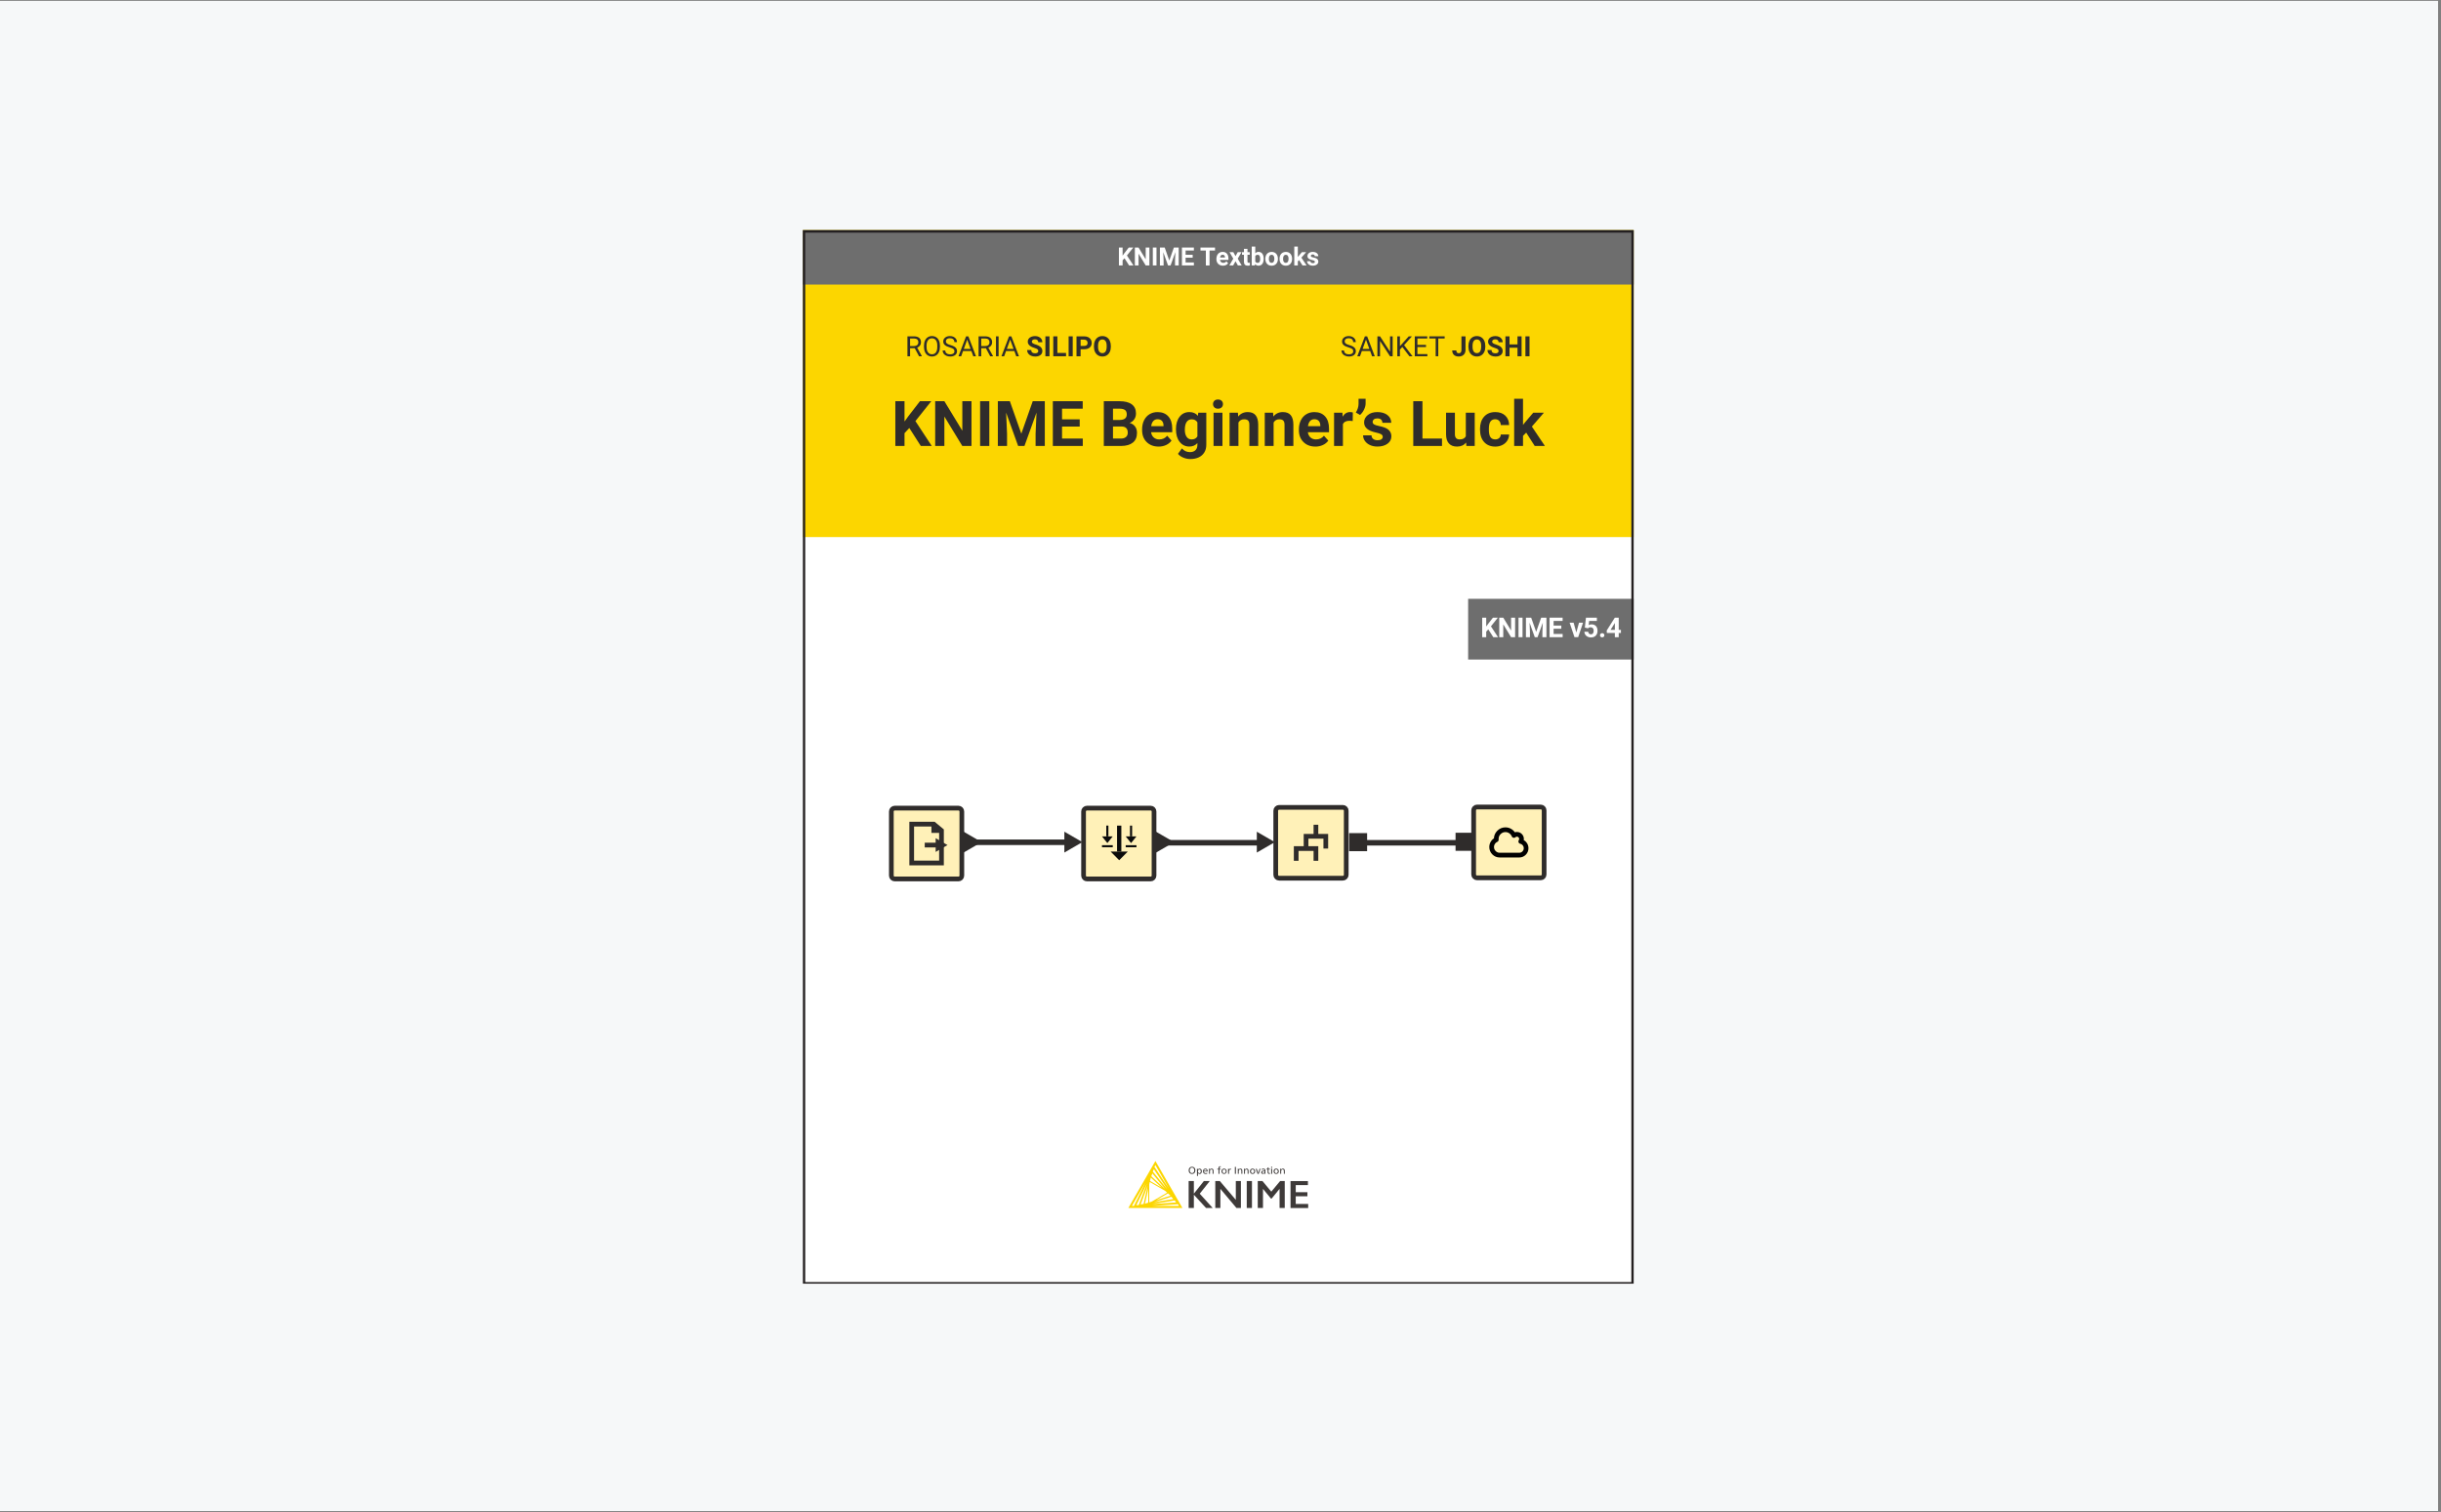 <svg xmlns="http://www.w3.org/2000/svg" xmlns:xlink="http://www.w3.org/1999/xlink" width="807" zoomAndPan="magnify" viewBox="0 0 605.25 375" height="500" preserveAspectRatio="xMidYMid meet" version="1.2"><rect x="0" y="0" width="605.25" height="375" fill="#808080" stroke="none"/><defs><clipPath id="af53406934"><path d="M 0 0.23 L 604.5 0.23 L 604.5 374.766 L 0 374.766 Z M 0 0.23 "/></clipPath><clipPath id="37c824ddda"><path d="M 199.078 133 L 405.074 133 L 405.074 318.371 L 199.078 318.371 Z M 199.078 133 "/></clipPath><clipPath id="a30884ba8a"><path d="M 199.078 57 L 405.074 57 L 405.074 134 L 199.078 134 Z M 199.078 57 "/></clipPath><clipPath id="00a101b909"><path d="M 199.078 57 L 405.074 57 L 405.074 71 L 199.078 71 Z M 199.078 57 "/></clipPath><clipPath id="2e5908b473"><path d="M 364 148 L 405.074 148 L 405.074 164 L 364 164 Z M 364 148 "/></clipPath><clipPath id="081a63db7f"><path d="M 199.078 57 L 405.074 57 L 405.074 318.371 L 199.078 318.371 Z M 199.078 57 "/></clipPath></defs><g id="0f7abbd0b2"><g clip-rule="nonzero" clip-path="url(#af53406934)"><path style=" stroke:none;fill-rule:nonzero;fill:#ffffff;fill-opacity:1;" d="M 0 0.23 L 604.5 0.23 L 604.5 374.77 L 0 374.77 Z M 0 0.23 "/><path style=" stroke:none;fill-rule:nonzero;fill:#f6f8f9;fill-opacity:1;" d="M 0 0.23 L 604.5 0.23 L 604.5 374.77 L 0 374.77 Z M 0 0.23 "/></g><g clip-rule="nonzero" clip-path="url(#37c824ddda)"><path style=" stroke:none;fill-rule:nonzero;fill:#ffffff;fill-opacity:1;" d="M 199.078 133.211 L 405.074 133.211 L 405.074 318.273 L 199.078 318.273 Z M 199.078 133.211 "/></g><g clip-rule="nonzero" clip-path="url(#a30884ba8a)"><path style=" stroke:none;fill-rule:nonzero;fill:#fcd600;fill-opacity:1;" d="M 199.078 57.039 L 405.074 57.039 L 405.074 133.211 L 199.078 133.211 Z M 199.078 57.039 "/></g><path style=" stroke:none;fill-rule:nonzero;fill:#2f2c2b;fill-opacity:1;" d="M 225.461 106.156 L 224.277 107.438 L 224.277 110.609 L 222 110.609 L 222 99.508 L 224.277 99.508 L 224.277 104.543 L 225.281 103.16 L 228.105 99.508 L 230.91 99.508 L 226.98 104.441 L 231.027 110.609 L 228.312 110.609 L 225.465 106.156 Z M 225.461 106.156 "/><path style=" stroke:none;fill-rule:nonzero;fill:#2f2c2b;fill-opacity:1;" d="M 240.883 110.609 L 238.602 110.609 L 234.16 103.309 L 234.16 110.609 L 231.879 110.609 L 231.879 99.508 L 234.16 99.508 L 238.609 106.828 L 238.609 99.508 L 240.883 99.508 Z M 240.883 110.609 "/><path style=" stroke:none;fill-rule:nonzero;fill:#2f2c2b;fill-opacity:1;" d="M 243.02 99.508 L 245.301 99.508 L 245.301 110.609 L 243.02 110.609 Z M 243.02 99.508 "/><path style=" stroke:none;fill-rule:nonzero;fill:#2f2c2b;fill-opacity:1;" d="M 250.395 99.508 L 253.238 107.562 L 256.07 99.508 L 259.062 99.508 L 259.062 110.609 L 256.777 110.609 L 256.777 107.578 L 257.004 102.336 L 254.016 110.609 L 252.449 110.609 L 249.473 102.344 L 249.699 107.578 L 249.699 110.609 L 247.418 110.609 L 247.418 99.508 L 250.398 99.508 Z M 250.395 99.508 "/><path style=" stroke:none;fill-rule:nonzero;fill:#2f2c2b;fill-opacity:1;" d="M 267.715 105.797 L 263.336 105.797 L 263.336 108.773 L 268.477 108.773 L 268.477 110.609 L 261.055 110.609 L 261.055 99.508 L 268.461 99.508 L 268.461 101.363 L 263.336 101.363 L 263.336 104.008 L 267.715 104.008 L 267.715 105.801 Z M 267.715 105.797 "/><path style=" stroke:none;fill-rule:nonzero;fill:#2f2c2b;fill-opacity:1;" d="M 273.691 110.609 L 273.691 99.508 L 277.57 99.508 C 278.91 99.508 279.93 99.77 280.625 100.285 C 281.324 100.801 281.668 101.559 281.668 102.551 C 281.668 103.094 281.531 103.574 281.25 103.988 C 280.969 104.402 280.586 104.707 280.086 104.898 C 280.652 105.043 281.098 105.328 281.426 105.762 C 281.754 106.191 281.918 106.719 281.918 107.344 C 281.918 108.414 281.582 109.219 280.898 109.77 C 280.219 110.32 279.254 110.598 277.996 110.609 Z M 275.969 104.16 L 277.66 104.16 C 278.809 104.141 279.383 103.68 279.383 102.781 C 279.383 102.277 279.238 101.914 278.945 101.691 C 278.652 101.473 278.195 101.359 277.566 101.359 L 275.969 101.359 Z M 275.969 105.777 L 275.969 108.773 L 277.922 108.773 C 278.461 108.773 278.883 108.645 279.18 108.387 C 279.48 108.129 279.633 107.777 279.633 107.32 C 279.633 106.305 279.113 105.789 278.062 105.777 Z M 275.969 105.777 "/><path style=" stroke:none;fill-rule:nonzero;fill:#2f2c2b;fill-opacity:1;" d="M 287.27 110.762 C 286.062 110.762 285.082 110.391 284.324 109.648 C 283.566 108.902 283.188 107.914 283.188 106.68 L 283.188 106.469 C 283.188 105.641 283.348 104.898 283.668 104.25 C 283.988 103.598 284.441 103.09 285.023 102.738 C 285.609 102.383 286.277 102.207 287.027 102.207 C 288.156 102.207 289.039 102.562 289.684 103.277 C 290.332 103.988 290.656 104.996 290.656 106.305 L 290.656 107.203 L 285.418 107.203 C 285.488 107.742 285.703 108.176 286.059 108.496 C 286.418 108.82 286.871 108.988 287.418 108.988 C 288.262 108.988 288.926 108.68 289.402 108.066 L 290.48 109.277 C 290.152 109.742 289.703 110.109 289.145 110.371 C 288.582 110.633 287.961 110.766 287.27 110.766 Z M 287.02 103.98 C 286.586 103.98 286.234 104.129 285.961 104.426 C 285.688 104.723 285.512 105.148 285.441 105.699 L 288.496 105.699 L 288.496 105.52 C 288.484 105.031 288.355 104.652 288.102 104.383 C 287.848 104.113 287.488 103.98 287.02 103.98 Z M 287.02 103.98 "/><path style=" stroke:none;fill-rule:nonzero;fill:#2f2c2b;fill-opacity:1;" d="M 291.582 106.422 C 291.582 105.16 291.883 104.137 292.48 103.367 C 293.082 102.594 293.891 102.203 294.91 102.203 C 295.812 102.203 296.516 102.512 297.02 103.133 L 297.109 102.355 L 299.102 102.355 L 299.102 110.332 C 299.102 111.055 298.941 111.684 298.609 112.215 C 298.281 112.746 297.82 113.156 297.23 113.434 C 296.637 113.711 295.941 113.855 295.145 113.855 C 294.543 113.855 293.953 113.734 293.379 113.492 C 292.809 113.25 292.375 112.941 292.082 112.559 L 293.055 111.215 C 293.598 111.832 294.266 112.137 295.047 112.137 C 295.629 112.137 296.082 111.98 296.406 111.668 C 296.73 111.355 296.895 110.91 296.895 110.336 L 296.895 109.895 C 296.387 110.469 295.723 110.754 294.895 110.754 C 293.906 110.754 293.109 110.363 292.496 109.59 C 291.883 108.812 291.582 107.785 291.582 106.504 L 291.582 106.41 Z M 293.781 106.59 C 293.781 107.336 293.93 107.922 294.23 108.352 C 294.531 108.777 294.941 108.988 295.461 108.988 C 296.129 108.988 296.609 108.738 296.898 108.23 L 296.898 104.758 C 296.605 104.254 296.129 104 295.477 104 C 294.949 104 294.535 104.219 294.234 104.648 C 293.934 105.082 293.781 105.73 293.781 106.59 Z M 293.781 106.59 "/><path style=" stroke:none;fill-rule:nonzero;fill:#2f2c2b;fill-opacity:1;" d="M 300.773 100.223 C 300.773 99.891 300.887 99.621 301.105 99.406 C 301.324 99.188 301.625 99.086 302.004 99.086 C 302.387 99.086 302.676 99.191 302.902 99.406 C 303.125 99.617 303.234 99.891 303.234 100.223 C 303.234 100.555 303.125 100.832 302.898 101.047 C 302.668 101.266 302.375 101.367 302.004 101.367 C 301.637 101.367 301.336 101.262 301.113 101.047 C 300.891 100.836 300.773 100.559 300.773 100.223 Z M 303.109 110.609 L 300.902 110.609 L 300.902 102.359 L 303.109 102.359 Z M 303.109 110.609 "/><path style=" stroke:none;fill-rule:nonzero;fill:#2f2c2b;fill-opacity:1;" d="M 306.941 102.359 L 307.012 103.312 C 307.598 102.574 308.387 102.203 309.375 102.203 C 310.25 102.203 310.898 102.465 311.32 102.977 C 311.742 103.488 311.965 104.258 311.977 105.277 L 311.977 110.605 L 309.777 110.605 L 309.777 105.332 C 309.777 104.867 309.68 104.527 309.477 104.312 C 309.273 104.102 308.938 103.996 308.465 103.996 C 307.844 103.996 307.383 104.266 307.074 104.793 L 307.074 110.609 L 304.875 110.609 L 304.875 102.359 L 306.945 102.359 Z M 306.941 102.359 "/><path style=" stroke:none;fill-rule:nonzero;fill:#2f2c2b;fill-opacity:1;" d="M 315.66 102.359 L 315.73 103.312 C 316.32 102.574 317.109 102.203 318.098 102.203 C 318.969 102.203 319.617 102.465 320.043 102.977 C 320.465 103.488 320.684 104.258 320.695 105.277 L 320.695 110.605 L 318.5 110.605 L 318.5 105.332 C 318.5 104.867 318.398 104.527 318.195 104.312 C 317.992 104.102 317.656 103.996 317.184 103.996 C 316.566 103.996 316.105 104.266 315.793 104.793 L 315.793 110.609 L 313.598 110.609 L 313.598 102.359 L 315.664 102.359 Z M 315.66 102.359 "/><path style=" stroke:none;fill-rule:nonzero;fill:#2f2c2b;fill-opacity:1;" d="M 326.148 110.762 C 324.941 110.762 323.961 110.391 323.203 109.648 C 322.445 108.902 322.062 107.914 322.062 106.68 L 322.062 106.469 C 322.062 105.641 322.227 104.898 322.543 104.25 C 322.863 103.598 323.316 103.09 323.902 102.738 C 324.484 102.383 325.156 102.207 325.906 102.207 C 327.031 102.207 327.918 102.562 328.562 103.277 C 329.207 103.988 329.531 104.996 329.531 106.305 L 329.531 107.203 L 324.289 107.203 C 324.359 107.742 324.574 108.176 324.934 108.496 C 325.289 108.82 325.742 108.988 326.289 108.988 C 327.137 108.988 327.797 108.68 328.273 108.066 L 329.355 109.277 C 329.023 109.742 328.578 110.109 328.016 110.371 C 327.453 110.633 326.832 110.766 326.145 110.766 Z M 325.898 103.98 C 325.465 103.98 325.109 104.129 324.836 104.426 C 324.562 104.723 324.391 105.148 324.316 105.699 L 327.375 105.699 L 327.375 105.52 C 327.363 105.031 327.23 104.652 326.977 104.383 C 326.723 104.113 326.363 103.98 325.898 103.98 Z M 325.898 103.98 "/><path style=" stroke:none;fill-rule:nonzero;fill:#2f2c2b;fill-opacity:1;" d="M 335.402 104.426 C 335.102 104.387 334.84 104.363 334.609 104.363 C 333.781 104.363 333.234 104.645 332.977 105.211 L 332.977 110.609 L 330.781 110.609 L 330.781 102.359 L 332.855 102.359 L 332.918 103.344 C 333.359 102.586 333.973 102.203 334.754 102.203 C 334.996 102.203 335.227 102.238 335.438 102.305 L 335.406 104.426 Z M 335.402 104.426 "/><path style=" stroke:none;fill-rule:nonzero;fill:#2f2c2b;fill-opacity:1;" d="M 337.215 102.918 L 336.18 102.316 C 336.613 101.629 336.84 100.922 336.855 100.188 L 336.855 98.898 L 338.605 98.898 L 338.605 100.086 C 338.605 100.543 338.477 101.035 338.223 101.574 C 337.969 102.109 337.633 102.555 337.215 102.922 Z M 337.215 102.918 "/><path style=" stroke:none;fill-rule:nonzero;fill:#2f2c2b;fill-opacity:1;" d="M 342.848 108.332 C 342.848 108.062 342.711 107.852 342.445 107.695 C 342.18 107.543 341.754 107.402 341.164 107.277 C 339.207 106.867 338.23 106.035 338.23 104.777 C 338.23 104.043 338.535 103.434 339.141 102.941 C 339.746 102.453 340.539 102.203 341.516 102.203 C 342.562 102.203 343.395 102.453 344.023 102.945 C 344.648 103.438 344.961 104.078 344.961 104.867 L 342.766 104.867 C 342.766 104.551 342.664 104.289 342.461 104.082 C 342.258 103.879 341.941 103.773 341.512 103.773 C 341.145 103.773 340.855 103.859 340.656 104.023 C 340.449 104.195 340.352 104.406 340.352 104.664 C 340.352 104.906 340.465 105.105 340.695 105.254 C 340.926 105.406 341.316 105.535 341.867 105.645 C 342.414 105.754 342.871 105.875 343.25 106.016 C 344.41 106.441 344.992 107.184 344.992 108.23 C 344.992 108.984 344.668 109.594 344.027 110.059 C 343.383 110.527 342.551 110.758 341.531 110.758 C 340.844 110.758 340.23 110.633 339.691 110.387 C 339.16 110.141 338.738 109.801 338.438 109.375 C 338.133 108.945 337.977 108.477 337.977 107.98 L 340.062 107.98 C 340.082 108.375 340.227 108.672 340.496 108.879 C 340.766 109.086 341.125 109.191 341.578 109.191 C 341.996 109.191 342.316 109.109 342.531 108.953 C 342.746 108.789 342.855 108.582 342.855 108.324 Z M 342.848 108.332 "/><path style=" stroke:none;fill-rule:nonzero;fill:#2f2c2b;fill-opacity:1;" d="M 352.699 108.773 L 357.547 108.773 L 357.547 110.609 L 350.422 110.609 L 350.422 99.508 L 352.699 99.508 L 352.699 108.777 Z M 352.699 108.773 "/><path style=" stroke:none;fill-rule:nonzero;fill:#2f2c2b;fill-opacity:1;" d="M 363.527 109.77 C 362.984 110.43 362.234 110.762 361.277 110.762 C 360.398 110.762 359.727 110.508 359.262 109.996 C 358.797 109.488 358.559 108.746 358.551 107.766 L 358.551 102.359 L 360.746 102.359 L 360.746 107.695 C 360.746 108.555 361.137 108.988 361.918 108.988 C 362.699 108.988 363.176 108.73 363.453 108.207 L 363.453 102.359 L 365.66 102.359 L 365.66 110.609 L 363.59 110.609 Z M 363.527 109.77 "/><path style=" stroke:none;fill-rule:nonzero;fill:#2f2c2b;fill-opacity:1;" d="M 370.738 108.988 C 371.141 108.988 371.473 108.875 371.727 108.652 C 371.98 108.43 372.109 108.133 372.121 107.762 L 374.184 107.762 C 374.18 108.32 374.023 108.832 373.727 109.297 C 373.426 109.762 373.02 110.121 372.5 110.379 C 371.98 110.637 371.406 110.766 370.777 110.766 C 369.598 110.766 368.672 110.391 367.992 109.641 C 367.312 108.891 366.973 107.855 366.973 106.531 L 366.973 106.383 C 366.973 105.113 367.312 104.098 367.984 103.344 C 368.656 102.586 369.586 102.203 370.762 102.203 C 371.793 102.203 372.613 102.496 373.238 103.082 C 373.859 103.672 374.176 104.453 374.184 105.43 L 372.121 105.43 C 372.109 105 371.98 104.648 371.727 104.383 C 371.473 104.117 371.137 103.984 370.723 103.984 C 370.211 103.984 369.824 104.172 369.562 104.547 C 369.301 104.918 369.168 105.523 369.168 106.367 L 369.168 106.594 C 369.168 107.445 369.301 108.055 369.559 108.426 C 369.816 108.793 370.207 108.984 370.734 108.984 Z M 370.738 108.988 "/><path style=" stroke:none;fill-rule:nonzero;fill:#2f2c2b;fill-opacity:1;" d="M 378.422 107.301 L 377.633 108.098 L 377.633 110.613 L 375.438 110.613 L 375.438 98.898 L 377.633 98.898 L 377.633 105.391 L 378.059 104.844 L 380.164 102.363 L 382.805 102.363 L 379.832 105.801 L 383.062 110.613 L 380.539 110.613 L 378.422 107.305 Z M 378.422 107.301 "/><path style=" stroke:none;fill-rule:nonzero;fill:#2f2c2b;fill-opacity:1;" d="M 334.355 86.156 C 333.801 85.996 333.395 85.797 333.141 85.566 C 332.887 85.336 332.762 85.047 332.762 84.699 C 332.762 84.309 332.914 83.988 333.227 83.734 C 333.539 83.48 333.938 83.352 334.434 83.352 C 334.773 83.352 335.07 83.418 335.336 83.551 C 335.602 83.68 335.805 83.863 335.953 84.094 C 336.098 84.324 336.172 84.574 336.172 84.848 L 335.516 84.848 C 335.516 84.547 335.422 84.312 335.234 84.145 C 335.043 83.973 334.777 83.887 334.434 83.887 C 334.113 83.887 333.863 83.953 333.684 84.098 C 333.504 84.238 333.414 84.438 333.414 84.688 C 333.414 84.887 333.5 85.059 333.668 85.199 C 333.836 85.344 334.129 85.465 334.535 85.582 C 334.945 85.699 335.27 85.824 335.5 85.965 C 335.73 86.102 335.902 86.266 336.012 86.449 C 336.125 86.633 336.184 86.855 336.184 87.105 C 336.184 87.504 336.027 87.824 335.719 88.066 C 335.406 88.305 334.992 88.426 334.473 88.426 C 334.133 88.426 333.816 88.363 333.527 88.23 C 333.234 88.102 333.008 87.922 332.848 87.699 C 332.691 87.477 332.609 87.215 332.609 86.926 L 333.266 86.926 C 333.266 87.223 333.375 87.461 333.594 87.633 C 333.812 87.805 334.105 87.891 334.477 87.891 C 334.816 87.891 335.078 87.82 335.266 87.684 C 335.449 87.543 335.535 87.352 335.535 87.109 C 335.535 86.867 335.453 86.68 335.281 86.551 C 335.113 86.418 334.805 86.289 334.363 86.156 Z M 334.355 86.156 "/><path style=" stroke:none;fill-rule:nonzero;fill:#2f2c2b;fill-opacity:1;" d="M 339.73 87.066 L 337.672 87.066 L 337.211 88.359 L 336.539 88.359 L 338.422 83.422 L 338.988 83.422 L 340.875 88.359 L 340.207 88.359 L 339.738 87.066 Z M 337.863 86.535 L 339.535 86.535 L 338.699 84.223 Z M 337.863 86.535 "/><path style=" stroke:none;fill-rule:nonzero;fill:#2f2c2b;fill-opacity:1;" d="M 345.312 88.359 L 344.656 88.359 L 342.18 84.555 L 342.18 88.359 L 341.527 88.359 L 341.527 83.422 L 342.18 83.422 L 344.664 87.242 L 344.664 83.422 L 345.312 83.422 Z M 345.312 88.359 "/><path style=" stroke:none;fill-rule:nonzero;fill:#2f2c2b;fill-opacity:1;" d="M 347.715 86.062 L 347.113 86.691 L 347.113 88.359 L 346.465 88.359 L 346.465 83.422 L 347.113 83.422 L 347.113 85.863 L 349.301 83.422 L 350.086 83.422 L 348.148 85.602 L 350.234 88.359 L 349.461 88.359 Z M 347.715 86.062 "/><path style=" stroke:none;fill-rule:nonzero;fill:#2f2c2b;fill-opacity:1;" d="M 353.582 86.074 L 351.449 86.074 L 351.449 87.824 L 353.922 87.824 L 353.922 88.359 L 350.797 88.359 L 350.797 83.422 L 353.891 83.422 L 353.891 83.953 L 351.449 83.953 L 351.449 85.543 L 353.582 85.543 Z M 353.582 86.074 "/><path style=" stroke:none;fill-rule:nonzero;fill:#2f2c2b;fill-opacity:1;" d="M 358.203 83.953 L 356.621 83.953 L 356.621 88.359 L 355.977 88.359 L 355.977 83.953 L 354.398 83.953 L 354.398 83.422 L 358.207 83.422 L 358.207 83.953 Z M 358.203 83.953 "/><path style=" stroke:none;fill-rule:nonzero;fill:#2f2c2b;fill-opacity:1;" d="M 362.363 83.422 L 363.379 83.422 L 363.379 86.84 C 363.379 87.152 363.309 87.43 363.172 87.672 C 363.031 87.91 362.836 88.102 362.582 88.23 C 362.328 88.363 362.043 88.426 361.73 88.426 C 361.211 88.426 360.801 88.297 360.516 88.031 C 360.227 87.766 360.078 87.391 360.078 86.906 L 361.098 86.906 C 361.098 87.148 361.148 87.324 361.254 87.441 C 361.355 87.555 361.512 87.613 361.734 87.613 C 361.926 87.613 362.082 87.547 362.195 87.414 C 362.305 87.277 362.367 87.09 362.367 86.844 L 362.367 83.426 Z M 362.363 83.422 "/><path style=" stroke:none;fill-rule:nonzero;fill:#2f2c2b;fill-opacity:1;" d="M 368.285 86.004 C 368.285 86.488 368.199 86.91 368.027 87.277 C 367.855 87.645 367.613 87.926 367.293 88.125 C 366.973 88.328 366.609 88.422 366.195 88.422 C 365.785 88.422 365.422 88.328 365.105 88.129 C 364.785 87.934 364.535 87.652 364.363 87.289 C 364.191 86.926 364.098 86.508 364.098 86.027 L 364.098 85.785 C 364.098 85.301 364.188 84.871 364.359 84.504 C 364.531 84.133 364.777 83.852 365.098 83.648 C 365.418 83.449 365.781 83.352 366.188 83.352 C 366.598 83.352 366.961 83.453 367.281 83.648 C 367.602 83.848 367.848 84.133 368.02 84.504 C 368.191 84.871 368.281 85.297 368.281 85.781 L 368.281 86.004 Z M 367.258 85.777 C 367.258 85.262 367.164 84.867 366.98 84.598 C 366.797 84.328 366.531 84.195 366.188 84.195 C 365.848 84.195 365.586 84.324 365.402 84.59 C 365.215 84.855 365.125 85.246 365.121 85.758 L 365.121 86 C 365.121 86.504 365.211 86.895 365.398 87.172 C 365.582 87.449 365.848 87.586 366.191 87.586 C 366.539 87.586 366.793 87.453 366.977 87.188 C 367.16 86.918 367.25 86.527 367.254 86.012 L 367.254 85.773 Z M 367.258 85.777 "/><path style=" stroke:none;fill-rule:nonzero;fill:#2f2c2b;fill-opacity:1;" d="M 371.574 87.062 C 371.574 86.871 371.508 86.723 371.371 86.617 C 371.238 86.516 370.996 86.406 370.641 86.297 C 370.289 86.184 370.012 86.066 369.809 85.961 C 369.25 85.656 368.969 85.25 368.969 84.738 C 368.969 84.473 369.043 84.23 369.191 84.023 C 369.344 83.816 369.559 83.648 369.836 83.535 C 370.117 83.418 370.434 83.355 370.785 83.355 C 371.133 83.355 371.449 83.422 371.723 83.551 C 371.996 83.676 372.211 83.859 372.363 84.09 C 372.52 84.32 372.59 84.586 372.59 84.883 L 371.574 84.883 C 371.574 84.656 371.508 84.484 371.363 84.355 C 371.223 84.227 371.023 84.168 370.766 84.168 C 370.508 84.168 370.324 84.219 370.188 84.324 C 370.055 84.43 369.98 84.566 369.98 84.742 C 369.98 84.902 370.062 85.035 370.223 85.145 C 370.383 85.254 370.621 85.355 370.934 85.449 C 371.512 85.625 371.93 85.84 372.195 86.098 C 372.461 86.355 372.59 86.676 372.59 87.062 C 372.59 87.492 372.43 87.824 372.105 88.07 C 371.785 88.312 371.348 88.43 370.809 88.43 C 370.43 88.43 370.082 88.363 369.773 88.223 C 369.461 88.086 369.223 87.895 369.062 87.652 C 368.895 87.41 368.816 87.133 368.816 86.812 L 369.832 86.812 C 369.832 87.355 370.156 87.629 370.809 87.629 C 371.051 87.629 371.238 87.578 371.371 87.484 C 371.508 87.387 371.574 87.246 371.574 87.07 Z M 371.574 87.062 "/><path style=" stroke:none;fill-rule:nonzero;fill:#2f2c2b;fill-opacity:1;" d="M 377.281 88.359 L 376.266 88.359 L 376.266 86.246 L 374.289 86.246 L 374.289 88.359 L 373.273 88.359 L 373.273 83.422 L 374.289 83.422 L 374.289 85.422 L 376.266 85.422 L 376.266 83.422 L 377.281 83.422 Z M 377.281 88.359 "/><path style=" stroke:none;fill-rule:nonzero;fill:#2f2c2b;fill-opacity:1;" d="M 378.23 83.422 L 379.246 83.422 L 379.246 88.359 L 378.23 88.359 Z M 378.23 83.422 "/><path style=" stroke:none;fill-rule:nonzero;fill:#2f2c2b;fill-opacity:1;" d="M 226.812 86.359 L 225.656 86.359 L 225.656 88.359 L 225 88.359 L 225 83.422 L 226.633 83.422 C 227.184 83.422 227.613 83.551 227.91 83.801 C 228.211 84.051 228.359 84.422 228.359 84.906 C 228.359 85.215 228.277 85.48 228.109 85.707 C 227.938 85.938 227.711 86.105 227.414 86.223 L 228.574 88.316 L 228.574 88.359 L 227.879 88.359 L 226.809 86.359 Z M 225.656 85.828 L 226.652 85.828 C 226.973 85.828 227.227 85.742 227.418 85.578 C 227.613 85.41 227.703 85.184 227.703 84.906 C 227.703 84.602 227.613 84.367 227.43 84.207 C 227.25 84.043 226.988 83.957 226.648 83.957 L 225.656 83.957 L 225.656 85.832 Z M 225.656 85.828 "/><path style=" stroke:none;fill-rule:nonzero;fill:#2f2c2b;fill-opacity:1;" d="M 233.051 86.047 C 233.051 86.531 232.973 86.953 232.809 87.312 C 232.648 87.672 232.418 87.949 232.121 88.137 C 231.824 88.328 231.477 88.422 231.082 88.422 C 230.684 88.422 230.352 88.328 230.051 88.137 C 229.75 87.949 229.52 87.676 229.355 87.32 C 229.188 86.965 229.105 86.559 229.102 86.09 L 229.102 85.734 C 229.102 85.262 229.18 84.84 229.348 84.48 C 229.512 84.117 229.742 83.836 230.047 83.641 C 230.352 83.449 230.691 83.352 231.078 83.352 C 231.461 83.352 231.82 83.449 232.117 83.637 C 232.418 83.828 232.648 84.105 232.812 84.469 C 232.98 84.828 233.055 85.25 233.055 85.73 L 233.055 86.043 Z M 232.406 85.727 C 232.406 85.141 232.293 84.695 232.059 84.383 C 231.824 84.07 231.496 83.91 231.074 83.91 C 230.648 83.91 230.34 84.07 230.105 84.383 C 229.867 84.695 229.746 85.129 229.738 85.688 L 229.738 86.047 C 229.738 86.613 229.859 87.062 230.098 87.387 C 230.336 87.711 230.66 87.871 231.078 87.871 C 231.492 87.871 231.82 87.719 232.051 87.414 C 232.281 87.109 232.398 86.668 232.402 86.098 L 232.402 85.73 Z M 232.406 85.727 "/><path style=" stroke:none;fill-rule:nonzero;fill:#2f2c2b;fill-opacity:1;" d="M 235.477 86.156 C 234.918 85.996 234.516 85.797 234.262 85.566 C 234.008 85.336 233.879 85.047 233.879 84.699 C 233.879 84.309 234.031 83.988 234.344 83.734 C 234.656 83.48 235.055 83.352 235.551 83.352 C 235.891 83.352 236.191 83.418 236.457 83.551 C 236.723 83.68 236.926 83.863 237.07 84.094 C 237.219 84.324 237.289 84.574 237.289 84.848 L 236.637 84.848 C 236.637 84.547 236.539 84.312 236.352 84.145 C 236.164 83.973 235.895 83.887 235.551 83.887 C 235.234 83.887 234.984 83.953 234.801 84.098 C 234.621 84.238 234.531 84.438 234.531 84.688 C 234.531 84.887 234.617 85.059 234.785 85.199 C 234.957 85.344 235.25 85.465 235.656 85.582 C 236.062 85.699 236.387 85.824 236.617 85.965 C 236.848 86.102 237.02 86.266 237.133 86.449 C 237.242 86.633 237.297 86.855 237.297 87.105 C 237.297 87.504 237.145 87.824 236.832 88.066 C 236.52 88.305 236.105 88.426 235.586 88.426 C 235.25 88.426 234.934 88.363 234.641 88.23 C 234.348 88.102 234.121 87.922 233.965 87.699 C 233.805 87.477 233.727 87.215 233.727 86.926 L 234.379 86.926 C 234.379 87.223 234.492 87.461 234.711 87.633 C 234.93 87.805 235.223 87.891 235.59 87.891 C 235.934 87.891 236.195 87.82 236.379 87.684 C 236.562 87.543 236.652 87.352 236.652 87.109 C 236.652 86.867 236.566 86.68 236.398 86.551 C 236.23 86.418 235.922 86.289 235.48 86.156 Z M 235.477 86.156 "/><path style=" stroke:none;fill-rule:nonzero;fill:#2f2c2b;fill-opacity:1;" d="M 240.852 87.066 L 238.789 87.066 L 238.328 88.359 L 237.66 88.359 L 239.539 83.422 L 240.109 83.422 L 241.992 88.359 L 241.328 88.359 L 240.859 87.066 Z M 238.984 86.535 L 240.656 86.535 L 239.82 84.223 Z M 238.984 86.535 "/><path style=" stroke:none;fill-rule:nonzero;fill:#2f2c2b;fill-opacity:1;" d="M 244.453 86.359 L 243.297 86.359 L 243.297 88.359 L 242.641 88.359 L 242.641 83.422 L 244.273 83.422 C 244.824 83.422 245.254 83.551 245.555 83.801 C 245.852 84.051 246 84.422 246 84.906 C 246 85.215 245.918 85.48 245.75 85.707 C 245.578 85.938 245.352 86.105 245.059 86.223 L 246.215 88.316 L 246.215 88.359 L 245.52 88.359 L 244.449 86.359 Z M 243.297 85.828 L 244.293 85.828 C 244.613 85.828 244.867 85.742 245.062 85.578 C 245.254 85.41 245.344 85.184 245.344 84.906 C 245.344 84.602 245.254 84.367 245.07 84.207 C 244.891 84.043 244.629 83.957 244.289 83.957 L 243.297 83.957 L 243.297 85.832 Z M 243.297 85.828 "/><path style=" stroke:none;fill-rule:nonzero;fill:#2f2c2b;fill-opacity:1;" d="M 246.957 83.422 L 247.605 83.422 L 247.605 88.359 L 246.957 88.359 Z M 246.957 83.422 "/><path style=" stroke:none;fill-rule:nonzero;fill:#2f2c2b;fill-opacity:1;" d="M 251.508 87.066 L 249.449 87.066 L 248.984 88.359 L 248.316 88.359 L 250.199 83.422 L 250.766 83.422 L 252.652 88.359 L 251.984 88.359 L 251.516 87.066 Z M 249.645 86.535 L 251.316 86.535 L 250.477 84.223 Z M 249.645 86.535 "/><path style=" stroke:none;fill-rule:nonzero;fill:#2f2c2b;fill-opacity:1;" d="M 257.438 87.062 C 257.438 86.871 257.367 86.723 257.234 86.617 C 257.098 86.516 256.855 86.406 256.504 86.297 C 256.148 86.184 255.871 86.066 255.668 85.961 C 255.113 85.656 254.832 85.25 254.832 84.738 C 254.832 84.473 254.902 84.23 255.055 84.023 C 255.203 83.816 255.418 83.648 255.699 83.535 C 255.98 83.418 256.297 83.355 256.645 83.355 C 256.996 83.355 257.312 83.422 257.582 83.551 C 257.855 83.676 258.07 83.859 258.227 84.09 C 258.379 84.32 258.453 84.586 258.453 84.883 L 257.438 84.883 C 257.438 84.656 257.367 84.484 257.227 84.355 C 257.082 84.227 256.883 84.168 256.625 84.168 C 256.367 84.168 256.184 84.219 256.051 84.324 C 255.914 84.43 255.844 84.566 255.844 84.742 C 255.844 84.902 255.922 85.035 256.086 85.145 C 256.246 85.254 256.484 85.355 256.797 85.449 C 257.371 85.625 257.793 85.84 258.055 86.098 C 258.32 86.355 258.453 86.676 258.453 87.062 C 258.453 87.492 258.293 87.824 257.969 88.07 C 257.645 88.312 257.211 88.43 256.668 88.43 C 256.293 88.43 255.945 88.363 255.633 88.223 C 255.324 88.086 255.086 87.895 254.922 87.652 C 254.758 87.41 254.676 87.133 254.676 86.812 L 255.695 86.812 C 255.695 87.355 256.02 87.629 256.668 87.629 C 256.91 87.629 257.098 87.578 257.234 87.484 C 257.367 87.387 257.438 87.246 257.438 87.07 Z M 257.438 87.062 "/><path style=" stroke:none;fill-rule:nonzero;fill:#2f2c2b;fill-opacity:1;" d="M 259.207 83.422 L 260.223 83.422 L 260.223 88.359 L 259.207 88.359 Z M 259.207 83.422 "/><path style=" stroke:none;fill-rule:nonzero;fill:#2f2c2b;fill-opacity:1;" d="M 262.176 87.539 L 264.328 87.539 L 264.328 88.359 L 261.16 88.359 L 261.16 83.422 L 262.176 83.422 Z M 262.176 87.539 "/><path style=" stroke:none;fill-rule:nonzero;fill:#2f2c2b;fill-opacity:1;" d="M 264.969 83.422 L 265.984 83.422 L 265.984 88.359 L 264.969 88.359 Z M 264.969 83.422 "/><path style=" stroke:none;fill-rule:nonzero;fill:#2f2c2b;fill-opacity:1;" d="M 267.938 86.617 L 267.938 88.359 L 266.922 88.359 L 266.922 83.422 L 268.84 83.422 C 269.211 83.422 269.539 83.492 269.82 83.625 C 270.098 83.762 270.312 83.953 270.465 84.207 C 270.613 84.457 270.691 84.738 270.691 85.059 C 270.691 85.539 270.527 85.922 270.195 86.203 C 269.863 86.484 269.406 86.621 268.828 86.621 L 267.938 86.621 Z M 267.938 85.793 L 268.844 85.793 C 269.113 85.793 269.32 85.73 269.461 85.605 C 269.602 85.477 269.672 85.297 269.672 85.062 C 269.672 84.824 269.602 84.625 269.461 84.477 C 269.32 84.324 269.121 84.246 268.871 84.242 L 267.941 84.242 L 267.941 85.793 Z M 267.938 85.793 "/><path style=" stroke:none;fill-rule:nonzero;fill:#2f2c2b;fill-opacity:1;" d="M 275.434 86.004 C 275.434 86.488 275.348 86.91 275.176 87.277 C 275 87.645 274.758 87.926 274.441 88.125 C 274.121 88.328 273.754 88.422 273.344 88.422 C 272.934 88.422 272.57 88.328 272.254 88.129 C 271.934 87.934 271.684 87.652 271.512 87.289 C 271.336 86.926 271.246 86.508 271.246 86.027 L 271.246 85.785 C 271.246 85.301 271.332 84.871 271.508 84.504 C 271.68 84.133 271.926 83.852 272.246 83.648 C 272.562 83.449 272.93 83.352 273.336 83.352 C 273.742 83.352 274.109 83.453 274.43 83.648 C 274.746 83.848 274.992 84.133 275.168 84.504 C 275.34 84.871 275.43 85.297 275.43 85.781 L 275.43 86.004 Z M 274.402 85.777 C 274.402 85.262 274.309 84.867 274.125 84.598 C 273.941 84.328 273.676 84.195 273.332 84.195 C 272.992 84.195 272.73 84.324 272.543 84.59 C 272.359 84.855 272.27 85.246 272.266 85.758 L 272.266 86 C 272.266 86.504 272.355 86.895 272.539 87.172 C 272.727 87.449 272.992 87.586 273.336 87.586 C 273.684 87.586 273.938 87.453 274.121 87.188 C 274.305 86.918 274.395 86.527 274.398 86.012 L 274.398 85.773 Z M 274.402 85.777 "/><path style=" stroke:none;fill-rule:nonzero;fill:#fcd600;fill-opacity:1;" d="M 286.488 287.957 L 279.777 299.609 L 293.188 299.609 Z M 284.957 298.215 L 284.957 293.773 L 285.09 293.16 L 288.93 295.383 L 289.395 295.809 L 285.555 298.031 L 284.953 298.215 Z M 285.152 292.898 L 285.336 292.062 L 288.074 294.594 Z M 284.707 298.293 L 283.891 298.547 L 284.707 294.902 Z M 289.602 295.984 L 290.23 296.559 L 286.668 297.676 L 289.602 295.98 Z M 285.465 291.738 L 285.727 291.035 L 288.832 294.844 L 285.461 291.738 Z M 283.555 298.613 L 282.816 298.738 L 284.555 294.125 L 283.555 298.617 Z M 290.453 296.824 L 290.918 297.398 L 286.074 298.195 Z M 285.832 290.57 L 286.105 290.004 L 289.43 294.969 L 285.832 290.566 Z M 282.363 298.879 L 281.742 298.918 L 284.375 293.551 Z M 291.27 297.727 L 291.621 298.242 L 285.668 298.645 L 291.273 297.73 Z M 289.832 294.789 L 286.238 289.414 L 286.488 288.973 Z M 284.008 293.289 L 281.16 299.102 L 280.656 299.102 Z M 285.617 299.102 L 292.066 298.664 L 292.32 299.102 Z M 285.617 299.102 "/><path style=" stroke:none;fill-rule:nonzero;fill:#3e3a39;fill-opacity:1;" d="M 296.398 290.266 C 296.398 290.82 296.078 291.172 295.562 291.172 C 295.051 291.172 294.73 290.82 294.73 290.277 C 294.73 289.734 295.07 289.383 295.582 289.383 C 296.066 289.395 296.398 289.738 296.398 290.27 Z M 294.992 290.266 C 294.992 290.684 295.215 290.965 295.562 290.965 C 295.914 290.965 296.129 290.684 296.129 290.277 C 296.129 289.867 295.906 289.586 295.562 289.586 C 295.223 289.586 294.992 289.867 294.992 290.27 Z M 294.992 290.266 "/><path style=" stroke:none;fill-rule:nonzero;fill:#3e3a39;fill-opacity:1;" d="M 296.785 290.258 C 296.785 290.121 296.785 289.984 296.777 289.887 L 297 289.887 C 297 289.938 297.012 290.023 297.012 290.09 C 297.098 289.938 297.266 289.848 297.449 289.855 C 297.766 289.855 297.992 290.117 297.992 290.5 C 297.992 290.902 297.766 291.184 297.449 291.184 C 297.277 291.184 297.109 291.094 297.023 290.938 C 297.023 290.988 297.031 291.184 297.031 291.25 L 297.031 291.672 L 296.797 291.672 L 296.785 290.262 Z M 297.023 290.52 C 297.023 290.773 297.188 290.984 297.391 290.984 C 297.594 290.984 297.742 290.781 297.742 290.52 C 297.742 290.238 297.605 290.051 297.391 290.051 C 297.176 290.051 297.023 290.258 297.023 290.52 Z M 297.023 290.52 "/><path style=" stroke:none;fill-rule:nonzero;fill:#3e3a39;fill-opacity:1;" d="M 298.516 290.57 C 298.516 290.793 298.691 290.977 298.918 290.977 L 298.957 290.977 C 299.082 290.977 299.211 290.945 299.324 290.883 L 299.336 291.098 C 299.211 291.148 299.082 291.176 298.949 291.176 C 298.527 291.176 298.285 290.922 298.285 290.504 C 298.285 290.086 298.527 289.852 298.891 289.852 C 299.223 289.852 299.434 290.055 299.434 290.477 L 299.434 290.574 L 298.52 290.574 Z M 299.195 290.391 C 299.195 290.148 299.059 290.035 298.875 290.035 C 298.691 290.035 298.543 290.168 298.523 290.391 Z M 299.195 290.391 "/><path style=" stroke:none;fill-rule:nonzero;fill:#3e3a39;fill-opacity:1;" d="M 300 290.078 C 300.09 289.934 300.254 289.844 300.422 289.844 C 300.777 289.844 300.898 290.078 300.898 290.418 L 300.898 291.141 L 300.664 291.141 L 300.664 290.516 C 300.664 290.273 300.645 290.035 300.371 290.035 C 300.242 290.035 300.129 290.105 300.07 290.223 C 300.02 290.32 300 290.426 300.012 290.535 L 300.012 291.141 L 299.777 291.141 L 299.777 290.246 C 299.777 290.109 299.777 289.973 299.766 289.875 L 300 289.875 C 299.988 289.934 300 290.012 300 290.078 Z M 300 290.078 "/><path style=" stroke:none;fill-rule:nonzero;fill:#3e3a39;fill-opacity:1;" d="M 302.691 289.465 C 302.656 289.453 302.617 289.445 302.578 289.445 C 302.426 289.445 302.363 289.535 302.363 289.758 L 302.363 289.887 L 302.699 289.887 L 302.699 290.07 L 302.363 290.07 L 302.363 291.145 L 302.121 291.145 L 302.121 290.07 L 301.828 290.07 L 301.828 289.887 L 302.129 289.887 L 302.129 289.77 C 302.129 289.469 302.234 289.266 302.535 289.266 C 302.594 289.266 302.652 289.277 302.707 289.285 L 302.688 289.469 Z M 302.691 289.465 "/><path style=" stroke:none;fill-rule:nonzero;fill:#3e3a39;fill-opacity:1;" d="M 304.168 290.52 C 304.168 290.879 303.879 291.172 303.52 291.172 C 303.16 291.172 302.871 290.879 302.871 290.52 C 302.852 290.168 303.113 289.867 303.461 289.848 L 303.52 289.848 C 303.898 289.848 304.168 290.129 304.168 290.52 Z M 303.121 290.52 C 303.121 290.793 303.285 290.977 303.527 290.977 C 303.77 290.977 303.926 290.793 303.926 290.52 C 303.926 290.246 303.762 290.039 303.52 290.039 C 303.277 290.039 303.121 290.238 303.121 290.52 Z M 303.121 290.52 "/><path style=" stroke:none;fill-rule:nonzero;fill:#3e3a39;fill-opacity:1;" d="M 304.75 290.09 C 304.809 289.945 304.953 289.855 305.102 289.848 C 305.137 289.848 305.176 289.848 305.215 289.867 L 305.215 290.09 C 305.176 290.07 305.125 290.07 305.09 290.07 C 304.875 290.07 304.738 290.258 304.738 290.578 L 304.738 291.152 L 304.504 291.152 L 304.504 290.266 C 304.504 290.129 304.504 289.992 304.492 289.895 L 304.727 289.895 C 304.738 289.953 304.746 290.023 304.746 290.09 Z M 304.75 290.09 "/><path style=" stroke:none;fill-rule:nonzero;fill:#3e3a39;fill-opacity:1;" d="M 306.188 289.422 L 306.441 289.422 L 306.441 291.145 L 306.188 291.145 Z M 306.188 289.422 "/><path style=" stroke:none;fill-rule:nonzero;fill:#3e3a39;fill-opacity:1;" d="M 307.141 290.078 C 307.23 289.934 307.395 289.844 307.562 289.844 C 307.918 289.844 308.039 290.078 308.039 290.418 L 308.039 291.141 L 307.805 291.141 L 307.805 290.516 C 307.805 290.273 307.785 290.035 307.512 290.035 C 307.383 290.035 307.27 290.105 307.211 290.223 C 307.16 290.32 307.141 290.426 307.152 290.535 L 307.152 291.141 L 306.918 291.141 L 306.918 290.246 C 306.918 290.109 306.918 289.973 306.906 289.875 L 307.141 289.875 C 307.129 289.934 307.141 290.012 307.141 290.078 Z M 307.141 290.078 "/><path style=" stroke:none;fill-rule:nonzero;fill:#3e3a39;fill-opacity:1;" d="M 308.695 290.078 C 308.785 289.934 308.949 289.844 309.113 289.844 C 309.473 289.844 309.578 290.078 309.578 290.418 L 309.578 291.141 L 309.344 291.141 L 309.344 290.516 C 309.344 290.273 309.324 290.035 309.051 290.035 C 308.926 290.035 308.809 290.105 308.754 290.223 C 308.703 290.32 308.684 290.426 308.695 290.535 L 308.695 291.141 L 308.461 291.141 L 308.461 290.246 C 308.461 290.109 308.461 289.973 308.449 289.875 L 308.684 289.875 C 308.684 289.934 308.684 290.012 308.695 290.078 Z M 308.695 290.078 "/><path style=" stroke:none;fill-rule:nonzero;fill:#3e3a39;fill-opacity:1;" d="M 311.223 290.52 C 311.242 290.859 310.969 291.164 310.629 291.172 L 310.57 291.172 C 310.223 291.184 309.93 290.91 309.922 290.559 L 309.922 290.52 C 309.902 290.168 310.164 289.867 310.512 289.848 L 310.57 289.848 C 310.961 289.848 311.223 290.129 311.223 290.52 Z M 310.18 290.52 C 310.18 290.793 310.344 290.977 310.578 290.977 C 310.812 290.977 310.98 290.793 310.98 290.52 C 310.98 290.246 310.812 290.039 310.57 290.039 C 310.328 290.039 310.184 290.238 310.184 290.52 Z M 310.18 290.52 "/><path style=" stroke:none;fill-rule:nonzero;fill:#3e3a39;fill-opacity:1;" d="M 311.879 290.656 C 311.91 290.734 311.949 290.875 311.969 290.957 C 311.984 290.871 312.035 290.723 312.062 290.656 L 312.316 289.887 L 312.559 289.887 L 312.094 291.152 L 311.812 291.152 L 311.355 289.887 L 311.609 289.887 L 311.883 290.656 Z M 311.879 290.656 "/><path style=" stroke:none;fill-rule:nonzero;fill:#3e3a39;fill-opacity:1;" d="M 312.844 289.957 C 312.969 289.887 313.117 289.848 313.262 289.848 C 313.633 289.848 313.766 290.062 313.766 290.352 L 313.766 290.762 C 313.766 290.898 313.766 291.055 313.777 291.145 L 313.562 291.145 L 313.562 290.922 C 313.473 291.074 313.32 291.164 313.145 291.156 C 312.871 291.156 312.707 291.008 312.707 290.773 C 312.707 290.512 312.949 290.363 313.367 290.363 C 313.418 290.363 313.48 290.363 313.539 290.375 L 313.539 290.363 C 313.539 290.148 313.434 290.043 313.219 290.043 C 313.086 290.043 312.961 290.094 312.852 290.16 L 312.84 289.957 Z M 313.426 290.539 C 313.113 290.539 312.961 290.617 312.961 290.781 C 312.961 290.91 313.055 290.977 313.203 290.977 C 313.336 290.977 313.453 290.91 313.512 290.793 C 313.543 290.715 313.562 290.629 313.551 290.539 Z M 313.426 290.539 "/><path style=" stroke:none;fill-rule:nonzero;fill:#3e3a39;fill-opacity:1;" d="M 314.543 289.887 L 314.883 289.887 L 314.883 290.07 L 314.543 290.07 L 314.543 290.629 C 314.543 290.832 314.574 290.965 314.758 290.965 C 314.809 290.965 314.855 290.953 314.895 290.934 L 314.906 291.121 C 314.836 291.141 314.77 291.16 314.699 291.16 C 314.383 291.16 314.312 290.961 314.312 290.691 L 314.312 290.066 L 314.02 290.066 L 314.02 289.883 L 314.312 289.883 L 314.312 289.582 L 314.547 289.504 L 314.547 289.887 Z M 314.543 289.887 "/><path style=" stroke:none;fill-rule:nonzero;fill:#3e3a39;fill-opacity:1;" d="M 315.445 289.652 L 315.184 289.652 L 315.184 289.391 L 315.445 289.391 Z M 315.434 291.145 L 315.191 291.145 L 315.191 289.879 L 315.434 289.879 Z M 315.434 291.145 "/><path style=" stroke:none;fill-rule:nonzero;fill:#3e3a39;fill-opacity:1;" d="M 317.086 290.52 C 317.105 290.859 316.844 291.152 316.492 291.172 L 316.434 291.172 C 316.086 291.184 315.793 290.91 315.785 290.559 L 315.785 290.508 C 315.766 290.156 316.027 289.855 316.379 289.836 L 316.434 289.836 C 316.816 289.848 317.086 290.129 317.086 290.52 Z M 316.039 290.52 C 316.039 290.793 316.203 290.977 316.438 290.977 C 316.672 290.977 316.84 290.793 316.84 290.52 C 316.84 290.246 316.672 290.039 316.43 290.039 C 316.188 290.039 316.043 290.238 316.043 290.52 Z M 316.039 290.52 "/><path style=" stroke:none;fill-rule:nonzero;fill:#3e3a39;fill-opacity:1;" d="M 317.668 290.078 C 317.758 289.934 317.922 289.844 318.09 289.844 C 318.445 289.844 318.566 290.078 318.566 290.418 L 318.566 291.141 L 318.332 291.141 L 318.332 290.516 C 318.332 290.273 318.301 290.035 318.039 290.035 C 317.91 290.035 317.797 290.105 317.727 290.223 C 317.676 290.32 317.656 290.426 317.668 290.535 L 317.668 291.141 L 317.434 291.141 L 317.434 290.246 C 317.434 290.109 317.434 289.973 317.422 289.875 L 317.656 289.875 C 317.656 289.934 317.656 290.012 317.668 290.078 Z M 317.668 290.078 "/><path style=" stroke:none;fill-rule:nonzero;fill:#3e3a39;fill-opacity:1;" d="M 296.02 292.926 L 296.02 296.016 L 296.051 296.016 L 298.5 292.926 L 299.965 292.926 L 297.477 296.07 L 300.691 299.609 L 299.039 299.609 L 296.02 296.324 L 296.02 299.609 L 294.727 299.609 L 294.727 292.926 Z M 296.02 292.926 "/><path style=" stroke:none;fill-rule:nonzero;fill:#3e3a39;fill-opacity:1;" d="M 302.457 292.926 L 306.422 297.59 L 306.422 292.926 L 307.684 292.926 L 307.684 299.609 L 306.578 299.609 L 302.594 294.863 L 302.594 299.609 L 301.332 299.609 L 301.332 292.926 Z M 302.457 292.926 "/><path style=" stroke:none;fill-rule:nonzero;fill:#3e3a39;fill-opacity:1;" d="M 309.133 292.926 L 310.426 292.926 L 310.426 299.609 L 309.133 299.609 Z M 309.133 292.926 "/><path style=" stroke:none;fill-rule:nonzero;fill:#3e3a39;fill-opacity:1;" d="M 313.027 292.926 L 315.223 295.555 L 317.406 292.926 L 318.555 292.926 L 318.555 299.609 L 317.273 299.609 L 317.273 294.91 L 317.234 294.91 L 315.312 297.266 L 315.129 297.266 L 313.195 294.91 L 313.156 294.91 L 313.156 299.609 L 311.863 299.609 L 311.863 292.926 Z M 313.027 292.926 "/><path style=" stroke:none;fill-rule:nonzero;fill:#3e3a39;fill-opacity:1;" d="M 324.301 292.926 L 324.301 293.938 L 321.281 293.938 L 321.281 295.695 L 324.176 295.695 L 324.176 296.707 L 321.281 296.707 L 321.281 298.609 L 324.367 298.609 L 324.367 299.621 L 319.988 299.621 L 319.988 292.934 L 324.301 292.934 Z M 324.301 292.926 "/><g clip-rule="nonzero" clip-path="url(#00a101b909)"><path style=" stroke:none;fill-rule:nonzero;fill:#6e6e6e;fill-opacity:1;" d="M 199.062 57.039 L 405.09 57.039 L 405.09 70.578 L 199.062 70.578 Z M 199.062 57.039 "/></g><path style=" stroke:none;fill-rule:nonzero;fill:#ffffff;fill-opacity:1;" d="M 278.824 64.055 L 278.352 64.566 L 278.352 65.836 L 277.438 65.836 L 277.438 61.395 L 278.352 61.395 L 278.352 63.406 L 278.75 62.855 L 279.875 61.395 L 281 61.395 L 279.426 63.367 L 281.047 65.836 L 279.961 65.836 Z M 278.824 64.055 "/><path style=" stroke:none;fill-rule:nonzero;fill:#ffffff;fill-opacity:1;" d="M 284.992 65.836 L 284.078 65.836 L 282.305 62.914 L 282.305 65.836 L 281.391 65.836 L 281.391 61.395 L 282.305 61.395 L 284.082 64.32 L 284.082 61.395 L 284.996 61.395 L 284.996 65.836 Z M 284.992 65.836 "/><path style=" stroke:none;fill-rule:nonzero;fill:#ffffff;fill-opacity:1;" d="M 285.844 61.395 L 286.754 61.395 L 286.754 65.836 L 285.844 65.836 Z M 285.844 61.395 "/><path style=" stroke:none;fill-rule:nonzero;fill:#ffffff;fill-opacity:1;" d="M 288.793 61.398 L 289.93 64.617 L 291.062 61.398 L 292.262 61.398 L 292.262 65.84 L 291.348 65.84 L 291.348 64.625 L 291.438 62.531 L 290.242 65.84 L 289.617 65.84 L 288.426 62.535 L 288.516 64.629 L 288.516 65.844 L 287.605 65.844 L 287.605 61.402 L 288.797 61.402 Z M 288.793 61.398 "/><path style=" stroke:none;fill-rule:nonzero;fill:#ffffff;fill-opacity:1;" d="M 295.723 63.91 L 293.969 63.91 L 293.969 65.098 L 296.027 65.098 L 296.027 65.836 L 293.059 65.836 L 293.059 61.395 L 296.023 61.395 L 296.023 62.133 L 293.973 62.133 L 293.973 63.195 L 295.727 63.195 L 295.727 63.91 Z M 295.723 63.91 "/><path style=" stroke:none;fill-rule:nonzero;fill:#ffffff;fill-opacity:1;" d="M 301.266 62.137 L 299.91 62.137 L 299.91 65.84 L 298.996 65.84 L 298.996 62.137 L 297.66 62.137 L 297.66 61.398 L 301.266 61.398 Z M 301.266 62.137 "/><path style=" stroke:none;fill-rule:nonzero;fill:#ffffff;fill-opacity:1;" d="M 303.242 65.898 C 302.762 65.898 302.367 65.75 302.062 65.453 C 301.758 65.156 301.609 64.758 301.609 64.266 L 301.609 64.18 C 301.609 63.848 301.676 63.551 301.801 63.289 C 301.93 63.027 302.109 62.828 302.344 62.684 C 302.578 62.543 302.844 62.473 303.145 62.473 C 303.594 62.473 303.945 62.617 304.203 62.902 C 304.461 63.188 304.594 63.586 304.594 64.113 L 304.594 64.469 L 302.496 64.469 C 302.523 64.688 302.613 64.859 302.754 64.988 C 302.898 65.117 303.078 65.184 303.297 65.184 C 303.637 65.184 303.898 65.059 304.09 64.812 L 304.52 65.301 C 304.387 65.488 304.207 65.633 303.984 65.738 C 303.758 65.844 303.512 65.898 303.234 65.898 Z M 303.145 63.188 C 302.965 63.188 302.828 63.242 302.719 63.363 C 302.613 63.484 302.543 63.652 302.512 63.871 L 303.734 63.871 L 303.734 63.805 C 303.734 63.605 303.676 63.457 303.578 63.348 C 303.477 63.238 303.332 63.188 303.148 63.188 Z M 303.145 63.188 "/><path style=" stroke:none;fill-rule:nonzero;fill:#ffffff;fill-opacity:1;" d="M 306.348 63.523 L 306.898 62.539 L 307.836 62.539 L 306.898 64.152 L 307.875 65.84 L 306.934 65.84 L 306.348 64.801 L 305.762 65.84 L 304.816 65.84 L 305.793 64.152 L 304.859 62.539 L 305.801 62.539 L 306.344 63.523 Z M 306.348 63.523 "/><path style=" stroke:none;fill-rule:nonzero;fill:#ffffff;fill-opacity:1;" d="M 309.312 61.727 L 309.312 62.535 L 309.875 62.535 L 309.875 63.184 L 309.312 63.184 L 309.312 64.828 C 309.312 64.953 309.336 65.035 309.383 65.09 C 309.43 65.145 309.52 65.172 309.652 65.172 C 309.75 65.172 309.836 65.164 309.91 65.148 L 309.91 65.816 C 309.738 65.871 309.559 65.898 309.379 65.898 C 308.766 65.898 308.449 65.586 308.438 64.961 L 308.438 63.184 L 307.957 63.184 L 307.957 62.535 L 308.438 62.535 L 308.438 61.727 L 309.316 61.727 Z M 309.312 61.727 "/><path style=" stroke:none;fill-rule:nonzero;fill:#ffffff;fill-opacity:1;" d="M 313.332 64.215 C 313.332 64.742 313.219 65.156 312.992 65.453 C 312.766 65.75 312.457 65.898 312.051 65.898 C 311.695 65.898 311.41 65.758 311.199 65.484 L 311.16 65.836 L 310.367 65.836 L 310.367 61.148 L 311.246 61.148 L 311.246 62.832 C 311.453 62.594 311.719 62.473 312.047 62.473 C 312.449 62.473 312.762 62.621 312.992 62.918 C 313.219 63.215 313.336 63.629 313.336 64.164 L 313.336 64.215 Z M 312.457 64.152 C 312.457 63.82 312.402 63.574 312.297 63.426 C 312.195 63.27 312.035 63.195 311.824 63.195 C 311.543 63.195 311.352 63.309 311.246 63.535 L 311.246 64.84 C 311.355 65.07 311.551 65.188 311.832 65.188 C 312.113 65.188 312.301 65.047 312.395 64.766 C 312.438 64.633 312.461 64.43 312.461 64.152 Z M 312.457 64.152 "/><path style=" stroke:none;fill-rule:nonzero;fill:#ffffff;fill-opacity:1;" d="M 313.738 64.156 C 313.738 63.832 313.801 63.535 313.93 63.281 C 314.055 63.027 314.234 62.828 314.469 62.688 C 314.703 62.551 314.98 62.477 315.293 62.477 C 315.734 62.477 316.102 62.613 316.383 62.887 C 316.66 63.16 316.82 63.531 316.852 63.996 L 316.859 64.223 C 316.859 64.73 316.715 65.137 316.434 65.441 C 316.152 65.746 315.773 65.902 315.301 65.902 C 314.828 65.902 314.445 65.746 314.168 65.441 C 313.883 65.137 313.742 64.723 313.742 64.195 L 313.742 64.156 Z M 314.617 64.219 C 314.617 64.531 314.676 64.773 314.793 64.941 C 314.914 65.105 315.078 65.191 315.297 65.191 C 315.516 65.191 315.676 65.109 315.797 64.945 C 315.914 64.781 315.977 64.52 315.977 64.156 C 315.977 63.848 315.914 63.609 315.797 63.445 C 315.676 63.273 315.508 63.191 315.293 63.191 C 315.078 63.191 314.914 63.273 314.793 63.441 C 314.676 63.609 314.617 63.867 314.617 64.219 Z M 314.617 64.219 "/><path style=" stroke:none;fill-rule:nonzero;fill:#ffffff;fill-opacity:1;" d="M 317.262 64.156 C 317.262 63.832 317.324 63.535 317.449 63.281 C 317.578 63.027 317.758 62.828 317.992 62.688 C 318.227 62.551 318.504 62.477 318.816 62.477 C 319.258 62.477 319.621 62.613 319.902 62.887 C 320.184 63.16 320.34 63.531 320.371 63.996 L 320.379 64.223 C 320.379 64.73 320.238 65.137 319.957 65.441 C 319.676 65.746 319.297 65.902 318.824 65.902 C 318.352 65.902 317.969 65.746 317.688 65.441 C 317.402 65.137 317.266 64.723 317.266 64.195 L 317.266 64.156 Z M 318.137 64.219 C 318.137 64.531 318.195 64.773 318.316 64.941 C 318.434 65.105 318.602 65.191 318.82 65.191 C 319.039 65.191 319.199 65.109 319.32 64.945 C 319.438 64.781 319.5 64.52 319.5 64.156 C 319.5 63.848 319.438 63.609 319.32 63.445 C 319.199 63.273 319.031 63.191 318.816 63.191 C 318.602 63.191 318.434 63.273 318.316 63.441 C 318.195 63.609 318.137 63.867 318.137 64.219 Z M 318.137 64.219 "/><path style=" stroke:none;fill-rule:nonzero;fill:#ffffff;fill-opacity:1;" d="M 322.113 64.512 L 321.797 64.828 L 321.797 65.836 L 320.918 65.836 L 320.918 61.148 L 321.797 61.148 L 321.797 63.746 L 321.969 63.527 L 322.809 62.535 L 323.867 62.535 L 322.68 63.91 L 323.973 65.836 L 322.961 65.836 Z M 322.113 64.512 "/><path style=" stroke:none;fill-rule:nonzero;fill:#ffffff;fill-opacity:1;" d="M 326.027 64.926 C 326.027 64.816 325.973 64.734 325.867 64.672 C 325.758 64.609 325.59 64.555 325.355 64.504 C 324.57 64.34 324.184 64.008 324.184 63.508 C 324.184 63.215 324.305 62.969 324.547 62.773 C 324.789 62.578 325.105 62.48 325.496 62.48 C 325.918 62.48 326.25 62.582 326.5 62.777 C 326.75 62.973 326.879 63.234 326.879 63.543 L 325.996 63.543 C 325.996 63.418 325.957 63.312 325.875 63.234 C 325.793 63.152 325.668 63.109 325.492 63.109 C 325.348 63.109 325.23 63.145 325.152 63.211 C 325.07 63.273 325.027 63.363 325.027 63.465 C 325.027 63.559 325.074 63.641 325.168 63.699 C 325.258 63.762 325.418 63.812 325.633 63.852 C 325.848 63.895 326.035 63.945 326.188 64 C 326.652 64.168 326.883 64.465 326.883 64.887 C 326.883 65.188 326.754 65.43 326.496 65.617 C 326.238 65.801 325.91 65.895 325.5 65.895 C 325.223 65.895 324.98 65.844 324.766 65.746 C 324.551 65.645 324.387 65.512 324.262 65.34 C 324.141 65.168 324.082 64.984 324.082 64.785 L 324.918 64.785 C 324.926 64.945 324.98 65.062 325.09 65.145 C 325.199 65.23 325.34 65.27 325.52 65.27 C 325.691 65.27 325.816 65.238 325.902 65.172 C 325.984 65.105 326.031 65.027 326.031 64.922 Z M 326.027 64.926 "/><g clip-rule="nonzero" clip-path="url(#2e5908b473)"><path style=" stroke:none;fill-rule:nonzero;fill:#6e6e6e;fill-opacity:1;" d="M 364.027 148.512 L 405.074 148.512 L 405.074 163.586 L 364.027 163.586 Z M 364.027 148.512 "/></g><path style=" stroke:none;fill-rule:nonzero;fill:#ffffff;fill-opacity:1;" d="M 369.027 156.098 L 368.508 156.656 L 368.508 158.039 L 367.512 158.039 L 367.512 153.195 L 368.508 153.195 L 368.508 155.391 L 368.945 154.789 L 370.176 153.195 L 371.398 153.195 L 369.684 155.348 L 371.449 158.039 L 370.266 158.039 L 369.023 156.098 Z M 369.027 156.098 "/><path style=" stroke:none;fill-rule:nonzero;fill:#ffffff;fill-opacity:1;" d="M 375.672 158.039 L 374.676 158.039 L 372.738 154.855 L 372.738 158.039 L 371.742 158.039 L 371.742 153.195 L 372.738 153.195 L 374.68 156.391 L 374.68 153.195 L 375.672 153.195 Z M 375.672 158.039 "/><path style=" stroke:none;fill-rule:nonzero;fill:#ffffff;fill-opacity:1;" d="M 376.52 153.195 L 377.516 153.195 L 377.516 158.039 L 376.52 158.039 Z M 376.52 153.195 "/><path style=" stroke:none;fill-rule:nonzero;fill:#ffffff;fill-opacity:1;" d="M 379.656 153.195 L 380.898 156.711 L 382.133 153.195 L 383.441 153.195 L 383.441 158.039 L 382.441 158.039 L 382.441 156.715 L 382.543 154.43 L 381.238 158.039 L 380.555 158.039 L 379.254 154.434 L 379.355 156.715 L 379.355 158.039 L 378.359 158.039 L 378.359 153.195 Z M 379.656 153.195 "/><path style=" stroke:none;fill-rule:nonzero;fill:#ffffff;fill-opacity:1;" d="M 387.129 155.941 L 385.219 155.941 L 385.219 157.238 L 387.461 157.238 L 387.461 158.039 L 384.223 158.039 L 384.223 153.195 L 387.453 153.195 L 387.453 154.008 L 385.219 154.008 L 385.219 155.16 L 387.129 155.16 Z M 387.129 155.941 "/><path style=" stroke:none;fill-rule:nonzero;fill:#ffffff;fill-opacity:1;" d="M 390.855 156.863 L 391.52 154.438 L 392.52 154.438 L 391.309 158.035 L 390.395 158.035 L 389.184 154.438 L 390.18 154.438 L 390.848 156.863 Z M 390.855 156.863 "/><path style=" stroke:none;fill-rule:nonzero;fill:#ffffff;fill-opacity:1;" d="M 392.965 155.656 L 393.242 153.195 L 395.949 153.195 L 395.949 154 L 394.031 154 L 393.91 155.039 C 394.137 154.914 394.379 154.859 394.637 154.859 C 395.098 154.859 395.457 155 395.719 155.285 C 395.98 155.57 396.109 155.973 396.109 156.484 C 396.109 156.797 396.047 157.078 395.914 157.324 C 395.785 157.574 395.594 157.766 395.348 157.902 C 395.102 158.035 394.816 158.105 394.48 158.105 C 394.188 158.105 393.918 158.047 393.668 157.926 C 393.418 157.809 393.223 157.641 393.078 157.426 C 392.93 157.211 392.855 156.969 392.848 156.691 L 393.797 156.691 C 393.816 156.891 393.883 157.047 394.008 157.16 C 394.125 157.273 394.285 157.328 394.48 157.328 C 394.695 157.328 394.863 157.254 394.98 157.094 C 395.094 156.938 395.156 156.715 395.156 156.43 C 395.156 156.145 395.086 155.945 394.953 155.801 C 394.82 155.652 394.625 155.578 394.379 155.578 C 394.152 155.578 393.969 155.637 393.828 155.762 L 393.734 155.844 L 392.973 155.656 Z M 392.965 155.656 "/><path style=" stroke:none;fill-rule:nonzero;fill:#ffffff;fill-opacity:1;" d="M 396.727 157.566 C 396.727 157.41 396.777 157.289 396.879 157.191 C 396.984 157.094 397.109 157.047 397.266 157.047 C 397.418 157.047 397.551 157.094 397.652 157.191 C 397.758 157.289 397.805 157.41 397.805 157.566 C 397.805 157.719 397.758 157.84 397.652 157.93 C 397.551 158.023 397.422 158.074 397.262 158.074 C 397.098 158.074 396.977 158.027 396.871 157.93 C 396.773 157.84 396.719 157.715 396.719 157.566 Z M 396.727 157.566 "/><path style=" stroke:none;fill-rule:nonzero;fill:#ffffff;fill-opacity:1;" d="M 401.363 156.215 L 401.91 156.215 L 401.91 156.992 L 401.363 156.992 L 401.363 158.039 L 400.406 158.039 L 400.406 156.992 L 398.426 156.992 L 398.383 156.387 L 400.398 153.195 L 401.367 153.195 L 401.367 156.215 Z M 399.336 156.215 L 400.406 156.215 L 400.406 154.508 L 400.344 154.617 L 399.34 156.215 Z M 399.336 156.215 "/><path style="fill-rule:nonzero;fill:#fff1b8;fill-opacity:1;stroke-width:3.04;stroke-linecap:butt;stroke-linejoin:miter;stroke:#2f2c2b;stroke-opacity:1;stroke-miterlimit:10;" d="M 59.289 371.489 L 100.465 371.489 C 101.054 371.489 101.572 371.702 101.999 372.128 C 102.416 372.553 102.629 373.06 102.629 373.657 L 102.629 414.827 C 102.629 415.425 102.416 415.941 101.999 416.367 C 101.572 416.792 101.054 416.995 100.465 416.995 L 59.289 416.995 C 58.69 416.995 58.182 416.792 57.755 416.367 C 57.328 415.941 57.115 415.425 57.115 414.827 L 57.115 373.657 C 57.115 373.06 57.328 372.553 57.755 372.128 C 58.182 371.702 58.69 371.489 59.289 371.489 Z M 59.289 371.489 " transform="matrix(0.384,0,0,0.386,199.078,57.04)"/><path style="fill-rule:nonzero;fill:#fff1b8;fill-opacity:1;stroke-width:3.04;stroke-linecap:butt;stroke-linejoin:miter;stroke:#2f2c2b;stroke-opacity:1;stroke-miterlimit:10;" d="M 183.396 371.489 L 224.572 371.489 C 225.171 371.489 225.679 371.702 226.106 372.128 C 226.532 372.553 226.736 373.06 226.736 373.657 L 226.736 414.827 C 226.736 415.425 226.532 415.941 226.106 416.367 C 225.679 416.792 225.171 416.995 224.572 416.995 L 183.396 416.995 C 182.796 416.995 182.288 416.792 181.862 416.367 C 181.445 415.941 181.232 415.425 181.232 414.827 L 181.232 373.657 C 181.232 373.06 181.445 372.553 181.862 372.128 C 182.288 371.702 182.796 371.489 183.396 371.489 Z M 183.396 371.489 " transform="matrix(0.384,0,0,0.386,199.078,57.04)"/><path style="fill-rule:nonzero;fill:#fff1b8;fill-opacity:1;stroke-width:3.04;stroke-linecap:butt;stroke-linejoin:miter;stroke:#2f2c2b;stroke-opacity:1;stroke-miterlimit:10;" d="M 435.277 370.77 L 476.452 370.77 C 477.052 370.77 477.56 370.983 477.987 371.408 C 478.403 371.834 478.616 372.34 478.616 372.938 L 478.616 414.108 C 478.616 414.706 478.403 415.222 477.987 415.648 C 477.56 416.063 477.052 416.276 476.452 416.276 L 435.277 416.276 C 434.677 416.276 434.169 416.063 433.743 415.648 C 433.326 415.222 433.113 414.706 433.113 414.108 L 433.113 372.938 C 433.113 372.34 433.326 371.834 433.743 371.408 C 434.169 370.983 434.677 370.77 435.277 370.77 Z M 435.277 370.77 " transform="matrix(0.384,0,0,0.386,199.078,57.04)"/><path style="fill-rule:nonzero;fill:#fff1b8;fill-opacity:1;stroke-width:3.04;stroke-linecap:butt;stroke-linejoin:miter;stroke:#2f2c2b;stroke-opacity:1;stroke-miterlimit:10;" d="M 307.502 371.003 L 348.668 371.003 C 349.267 371.003 349.786 371.216 350.202 371.631 C 350.629 372.057 350.842 372.573 350.842 373.171 L 350.842 414.341 C 350.842 414.939 350.629 415.455 350.202 415.871 C 349.786 416.296 349.267 416.509 348.668 416.509 L 307.502 416.509 C 306.903 416.509 306.385 416.296 305.968 415.871 C 305.542 415.455 305.328 414.939 305.328 414.341 L 305.328 373.171 C 305.328 372.573 305.542 372.057 305.968 371.631 C 306.385 371.216 306.903 371.003 307.502 371.003 Z M 307.502 371.003 " transform="matrix(0.384,0,0,0.386,199.078,57.04)"/><path style=" stroke:none;fill-rule:nonzero;fill:#2f2c2b;fill-opacity:1;" d="M 243.391 208.863 L 238.93 206.277 L 238.93 211.453 Z M 243.391 208.863 "/><path style=" stroke:none;fill-rule:nonzero;fill:#2f2c2b;fill-opacity:1;" d="M 268.375 208.863 L 263.91 206.277 L 263.91 211.453 Z M 268.375 208.863 "/><path style=" stroke:none;fill-rule:nonzero;fill:#2f2c2b;fill-opacity:1;" d="M 316.094 208.871 L 311.629 206.285 L 311.629 211.457 Z M 316.094 208.871 "/><path style=" stroke:none;fill-rule:nonzero;fill:#2f2c2b;fill-opacity:1;" d="M 291.113 208.871 L 286.645 206.285 L 286.645 211.457 Z M 291.113 208.871 "/><path style=" stroke:none;fill-rule:nonzero;fill:#2f2c2b;fill-opacity:1;" d="M 334.512 206.633 L 338.977 206.633 L 338.977 211.113 L 334.512 211.113 Z M 334.512 206.633 "/><path style=" stroke:none;fill-rule:nonzero;fill:#2f2c2b;fill-opacity:1;" d="M 360.906 206.543 L 365.375 206.543 L 365.375 211.023 L 360.906 211.023 Z M 360.906 206.543 "/><path style="fill:none;stroke-width:3.55;stroke-linecap:butt;stroke-linejoin:miter;stroke:#2f2c2b;stroke-opacity:1;stroke-miterlimit:10;" d="M 110.208 393.432 L 171.601 393.432 " transform="matrix(0.384,0,0,0.386,199.078,57.04)"/><path style="fill-rule:nonzero;fill:#fff1b8;fill-opacity:1;stroke-width:3.04;stroke-linecap:butt;stroke-linejoin:miter;stroke:#2f2c2b;stroke-opacity:1;stroke-miterlimit:10;" d="M 84.515 381.762 L 70.261 381.762 L 70.261 406.743 L 89.493 406.743 L 89.493 385.885 Z M 84.515 381.762 " transform="matrix(0.384,0,0,0.386,199.078,57.04)"/><path style="fill:none;stroke-width:3.04;stroke-linecap:butt;stroke-linejoin:miter;stroke:#2f2c2b;stroke-opacity:1;stroke-miterlimit:10;" d="M 84.515 381.762 L 84.515 385.885 L 89.493 385.885 " transform="matrix(0.384,0,0,0.386,199.078,57.04)"/><path style="fill:none;stroke-width:3.04;stroke-linecap:butt;stroke-linejoin:miter;stroke:#2f2c2b;stroke-opacity:1;stroke-miterlimit:10;" d="M 78.673 395.225 L 88.284 395.225 " transform="matrix(0.384,0,0,0.386,199.078,57.04)"/><path style="fill-rule:nonzero;fill:#fff1b8;fill-opacity:1;stroke-width:3.04;stroke-linecap:butt;stroke-linejoin:miter;stroke:#2f2c2b;stroke-opacity:1;stroke-miterlimit:10;" d="M 90.346 395.225 L 87.248 393.432 L 87.248 397.008 Z M 90.346 395.225 " transform="matrix(0.384,0,0,0.386,199.078,57.04)"/><path style="fill-rule:nonzero;fill:#fff1b8;fill-opacity:1;stroke-width:3.04;stroke-linecap:butt;stroke-linejoin:miter;stroke:#2f2c2b;stroke-opacity:1;stroke-miterlimit:10;" d="M 324.895 397.464 L 324.895 389.592 L 337.645 389.592 L 337.645 397.464 " transform="matrix(0.384,0,0,0.386,199.078,57.04)"/><path style="fill-rule:nonzero;fill:#fff1b8;fill-opacity:1;stroke-width:3.04;stroke-linecap:butt;stroke-linejoin:miter;stroke:#2f2c2b;stroke-opacity:1;stroke-miterlimit:10;" d="M 318.525 405.335 L 318.525 397.464 L 331.275 397.464 L 331.275 405.335 " transform="matrix(0.384,0,0,0.386,199.078,57.04)"/><path style="fill:none;stroke-width:3.04;stroke-linecap:butt;stroke-linejoin:miter;stroke:#2f2c2b;stroke-opacity:1;stroke-miterlimit:10;" d="M 331.275 382.167 L 331.275 389.592 " transform="matrix(0.384,0,0,0.386,199.078,57.04)"/><path style="fill:none;stroke-width:3.04;stroke-linecap:butt;stroke-linejoin:round;stroke:#010101;stroke-opacity:1;stroke-miterlimit:4;" d="M 466.994 397.231 C 466.994 398.456 466.557 399.51 465.694 400.381 C 464.82 401.252 463.774 401.678 462.544 401.678 L 449.926 401.678 C 448.504 401.678 447.285 401.171 446.259 400.158 C 445.243 399.135 444.735 397.92 444.735 396.491 C 444.735 395.468 445.009 394.536 445.558 393.685 C 446.106 392.844 446.828 392.206 447.732 391.801 C 447.712 391.578 447.712 391.416 447.712 391.304 C 447.712 389.663 448.291 388.255 449.449 387.11 C 450.607 385.945 452.009 385.368 453.645 385.368 C 454.864 385.368 455.971 385.712 456.957 386.391 C 457.952 387.07 458.684 387.961 459.131 389.045 C 459.669 388.569 460.309 388.326 461.051 388.326 C 461.874 388.326 462.575 388.62 463.154 389.197 C 463.733 389.785 464.017 390.484 464.017 391.304 C 464.017 391.882 463.865 392.409 463.54 392.905 C 464.536 393.128 465.358 393.655 466.009 394.455 C 466.659 395.265 466.984 396.187 466.984 397.231 Z M 466.994 397.231 " transform="matrix(0.384,0,0,0.386,199.078,57.04)"/><path style=" stroke:none;fill-rule:nonzero;fill:#0b0b0b;fill-opacity:1;" d="M 277.508 213.359 L 275.379 211.207 L 279.637 211.207 Z M 277.508 213.359 "/><path style=" stroke:none;fill-rule:nonzero;fill:#0b0b0b;fill-opacity:1;" d="M 278.039 204.773 L 278.039 211.207 L 276.977 211.207 L 276.977 204.773 Z M 278.039 204.773 "/><path style=" stroke:none;fill-rule:nonzero;fill:#0b0b0b;fill-opacity:1;" d="M 280.449 209.109 L 279.125 207.449 L 281.781 207.449 Z M 280.449 209.109 "/><path style=" stroke:none;fill-rule:nonzero;fill:#0b0b0b;fill-opacity:1;" d="M 280.711 204.77 L 280.711 207.449 L 280.184 207.449 L 280.184 204.77 Z M 280.711 204.77 "/><path style=" stroke:none;fill-rule:nonzero;fill:#0b0b0b;fill-opacity:1;" d="M 281.789 209.629 L 281.789 210.141 L 279.117 210.141 L 279.117 209.629 Z M 281.789 209.629 "/><path style=" stroke:none;fill-rule:nonzero;fill:#0b0b0b;fill-opacity:1;" d="M 274.57 209.105 L 273.242 207.445 L 275.898 207.445 Z M 274.57 209.105 "/><path style=" stroke:none;fill-rule:nonzero;fill:#0b0b0b;fill-opacity:1;" d="M 274.832 204.762 L 274.832 207.441 L 274.305 207.441 L 274.305 204.762 Z M 274.832 204.762 "/><path style=" stroke:none;fill-rule:nonzero;fill:#0b0b0b;fill-opacity:1;" d="M 275.91 209.625 L 275.91 210.137 L 273.238 210.137 L 273.238 209.625 Z M 275.91 209.625 "/><path style="fill:none;stroke-width:3.55;stroke-linecap:butt;stroke-linejoin:miter;stroke:#2f2c2b;stroke-opacity:1;stroke-miterlimit:10;" d="M 232.669 393.736 L 295.159 393.736 " transform="matrix(0.384,0,0,0.386,199.078,57.04)"/><path style="fill:none;stroke-width:3.55;stroke-linecap:butt;stroke-linejoin:miter;stroke:#2f2c2b;stroke-opacity:1;stroke-miterlimit:10;" d="M 362.18 393.756 L 424.67 393.756 " transform="matrix(0.384,0,0,0.386,199.078,57.04)"/><g clip-rule="nonzero" clip-path="url(#081a63db7f)"><path style=" stroke:none;fill-rule:nonzero;fill:#231f20;fill-opacity:1;" d="M 404.496 57.699 L 404.496 317.992 L 199.656 317.992 L 199.656 57.699 L 404.496 57.699 M 405.074 57.121 L 199.078 57.121 L 199.078 318.57 L 405.074 318.57 Z M 405.074 57.121 "/></g></g></svg>